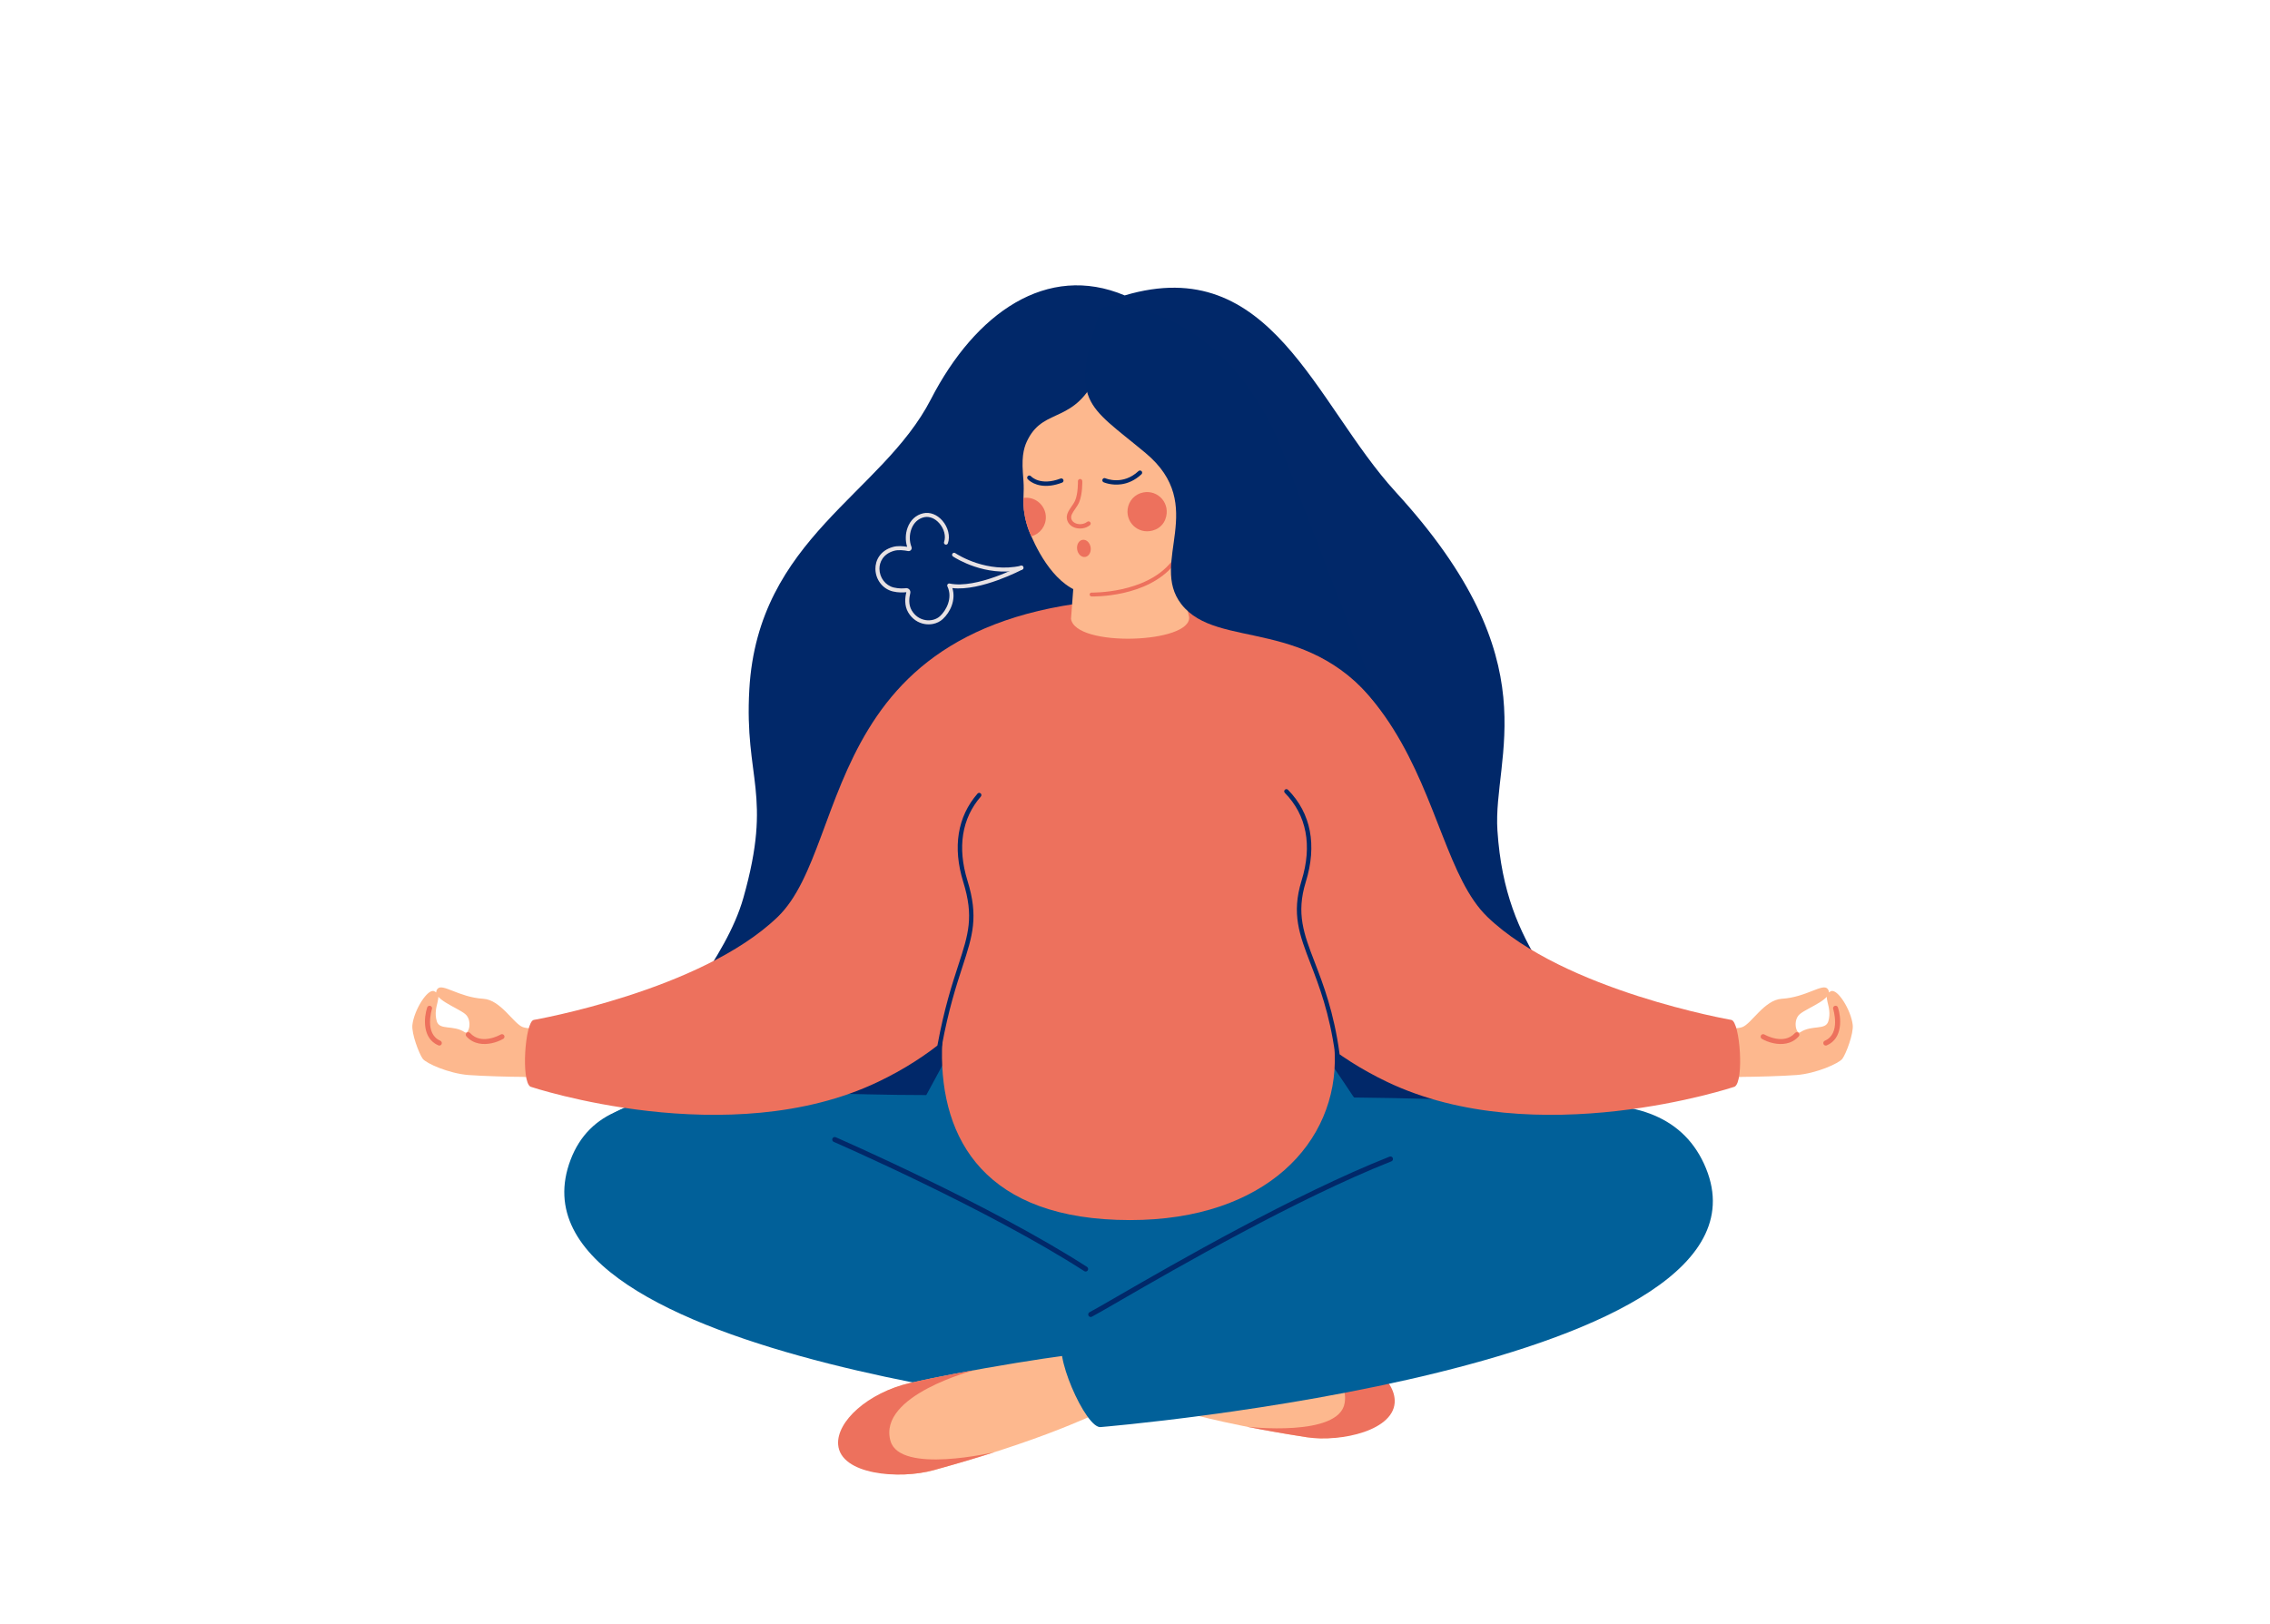 <?xml version="1.0" encoding="UTF-8" standalone="no"?>
<!-- Created with Inkscape (http://www.inkscape.org/) -->

<svg
   version="1.1"
   id="svg2"
   width="3726.667"
   height="2666.667"
   viewBox="0 0 3726.667 2666.667"
   sodipodi:docname="iStock-1401730073.eps"
   xmlns:inkscape="http://www.inkscape.org/namespaces/inkscape"
   xmlns:sodipodi="http://sodipodi.sourceforge.net/DTD/sodipodi-0.dtd"
   xmlns="http://www.w3.org/2000/svg"
   xmlns:svg="http://www.w3.org/2000/svg">
  <defs
     id="defs6" />
  <sodipodi:namedview
     id="namedview4"
     pagecolor="#ffffff"
     bordercolor="#000000"
     borderopacity="0.25"
     inkscape:showpageshadow="2"
     inkscape:pageopacity="0.0"
     inkscape:pagecheckerboard="0"
     inkscape:deskcolor="#d1d1d1" />
  <g
     id="g8"
     inkscape:groupmode="layer"
     inkscape:label="ink_ext_XXXXXX"
     transform="matrix(1.333,0,0,-1.333,0,2666.667)">
    <g
       id="g10"
       transform="scale(0.1)">
      <path
         d="M 0,20000 V 0 H 27950 V 20000 H 0"
         style="fill:#e8e2e4;fill-opacity:0;fill-rule:nonzero;stroke:none"
         id="path12" />
      <path
         d="m 9228.63,11515 c 107.72,1859 1632.57,2399.5 2236.17,3571.5 549.2,1066.6 1431.7,1681.7 2386.6,1279.4 1807.1,536.8 2341.2,-1333.9 3339.1,-2423.2 1921.9,-2097.6 1191.3,-3247.7 1251.5,-4167.8 100.3,-1531.4 880.8,-1890.1 1319.3,-3095.8 582.1,-1600.4 -1148.9,-3718.5 -2987,-3411.3 -1065.5,178.1 -680.9,489.6 -2735.2,464.2 -2829.7,-35 -4112.38,-379.5 -4938.44,282.4 -2741.15,2196.1 -381.05,3391.3 54.9,4931.3 364.29,1286.9 8.79,1460 73.07,2569.3"
         style="fill:#012869;fill-opacity:1;fill-rule:nonzero;stroke:none"
         id="path14" />
      <path
         d="m 19708,6394.9 c 0,0 -1880,80 -3030,90 -17.2,0.2 -601.3,991.8 -930,1040 -1241.1,-144.2 -2669.1,-317.1 -3890,-180 l -450,-830 c -1900.01,0 -3911.59,241.5 -4090.01,-540 -77.63,-340 3262.01,-2179.9 6740.01,-2400 3588.2,-227 5779.6,1618.6 5650,2820"
         style="fill:#016099;fill-opacity:1;fill-rule:nonzero;stroke:none"
         id="path16" />
      <path
         d="m 13965,2770.2 c 0,0 29.1,736.7 403.3,733.3 627.9,-5.8 1496.4,-59.4 1886.1,-102.4 510.4,-56.3 848.2,-350.4 858.5,-633.6 13.5,-371.9 -598.4,-532.8 -1021.1,-467.3 -1616.1,250.3 -2064.8,514.2 -2126.8,470"
         style="fill:#fdb88e;fill-opacity:1;fill-rule:nonzero;stroke:none"
         id="path18" />
      <path
         d="m 15483.2,3461.5 c 311.7,-18.6 592,-40.6 771.2,-60.4 510.4,-56.3 912.4,-361.8 922.7,-645 13.5,-371.9 -662.6,-521.4 -1085.3,-455.9 -277.8,43 -521.1,86.4 -733.9,128.6 0,0 1135.2,-132 1202.5,292.7 91.8,579.3 -1077.2,740 -1077.2,740"
         style="fill:#ed715d;fill-opacity:1;fill-rule:nonzero;stroke:none"
         id="path20" />
      <path
         d="m 14090.7,2562.8 c 0,0 -8011.54,666.6 -7062.89,3156.3 916.86,2406.2 7549.49,-2052.3 7549.49,-2052.3 171.9,-117.4 -300.8,-1148.3 -486.6,-1104"
         style="fill:#016099;fill-opacity:1;fill-rule:nonzero;stroke:none"
         id="path22" />
      <path
         d="m 13658.7,2633.6 c 0,0 -113.4,728.6 -501.9,677.5 -198.1,-26.1 -418.8,-59.5 -641.4,-95.9 -509.5,-83.2 -1028.4,-182.4 -1306.9,-246.8 -524,-121.1 -841.7,-471.2 -820.5,-754 28,-371.5 681.9,-438.7 1113.8,-319.6 1651,455.2 2087.5,774.9 2156.9,738.8"
         style="fill:#fdb88e;fill-opacity:1;fill-rule:nonzero;stroke:none"
         id="path24" />
      <path
         d="m 12003.1,3126.9 c -321.8,-58.2 -610.7,-115.9 -794.6,-158.5 -524,-121.1 -907.3,-476.2 -886,-759 27.9,-371.5 747.4,-433.7 1179.3,-314.6 283.8,78.2 531.7,152.5 748,221.6 0,0 -1164.7,-276.2 -1282.6,137.4 -160.8,564.2 1035.9,873.1 1035.9,873.1"
         style="fill:#ed715d;fill-opacity:1;fill-rule:nonzero;stroke:none"
         id="path26" />
      <path
         d="m 13561.3,2425.5 c 0,0 8592.2,710.2 7424.9,3243.4 -1138.7,2471.2 -7874.3,-2156.7 -7874.3,-2156.7 -174.8,-112.9 262.5,-1126.2 449.4,-1086.7"
         style="fill:#016099;fill-opacity:1;fill-rule:nonzero;stroke:none"
         id="path28" />
      <path
         d="m 13370.5,4341.3 c -5.8,-0.1 -11.7,1.5 -17,4.9 -1186.2,763.9 -3066.6,1584 -3085.4,1592.2 -15.8,6.8 -23,25.1 -16.1,40.8 6.8,15.8 25.1,22.9 40.8,16.1 18.9,-8.2 1903.9,-830.3 3094.4,-1596.9 14.4,-9.3 18.5,-28.5 9.3,-42.9 -5.9,-9.2 -15.8,-14.2 -26,-14.2"
         style="fill:#012869;fill-opacity:1;fill-rule:nonzero;stroke:none"
         id="path30" />
      <path
         d="m 13432.3,3781.3 c -10.8,0.4 -21.1,6.4 -26.5,16.7 -8,15.2 -2.1,33.9 13.1,41.9 56.5,29.6 176.5,99 342.5,195.1 696.8,403.1 2187.2,1260.7 3352.1,1721.4 15.9,6.3 33.9,-1.5 40.2,-17.5 6.3,-15.9 -1.5,-34 -17.4,-40.3 -1160.6,-459 -2648.3,-1315 -3343.8,-1717.3 -166.7,-96.5 -287.1,-166.2 -344.8,-196.4 -4.9,-2.6 -10.2,-3.7 -15.4,-3.6"
         style="fill:#012869;fill-opacity:1;fill-rule:nonzero;stroke:none"
         id="path32" />
      <path
         d="m 10098,9334.9 c 487.1,1172.3 1140,3350 4188.6,3308.5 l -41.1,-80.7 c 3040.3,-447.7 3251.8,-2774.4 3472.5,-3637.8 400.5,-1567 150,-1550 -1955.7,-1446.3 -276,13.5 -3546.3,193.3 -3614.3,326.3 l 736.1,2085.9 -1046,-2053.1 c -74.3,-294.6 -310.2,-378.6 -484.3,-385 -2125.81,-77.8 -1623.84,996.6 -1255.8,1882.2"
         style="fill:#ed715d;fill-opacity:1;fill-rule:nonzero;stroke:none"
         id="path34" />
      <path
         d="m 22690.6,6962.3 c 44.5,60.3 139.2,308.7 127.2,416.9 -20.1,182 -189,455.2 -270.6,414.3 -119.8,-60 25.1,-176.2 -29.1,-367.8 -33.4,-117.7 -203.3,-41.6 -346.5,-137.4 -48.6,-32.6 -97,148.7 -3.8,225.1 101.5,83.1 428.8,193.6 342,308.5 -58.7,77.6 -262,-102.4 -565.4,-120.7 -215,-13 -374,-309.8 -487.7,-349.3 -229,-79.7 -1062.5,172.4 -1815.1,254.9 -147.4,16.2 -2303.8,36.6 -1207.1,-904.7 343,-294.4 2555.8,28.3 3031.4,37.1 128.5,-0.4 493.6,9.5 662.5,22.8 240.2,19 519.9,142.9 562.2,200.3"
         style="fill:#fdb88e;fill-opacity:1;fill-rule:nonzero;stroke:none"
         id="path36" />
      <path
         d="m 21842.1,7153.5 c 101.4,-21.4 222.7,-13.2 310.7,84.1 11.5,12.7 10.5,32.3 -2.2,43.8 -12.8,11.4 -32.3,10.5 -43.8,-2.2 -138.3,-153 -366.9,-23.7 -376.6,-18.1 -14.8,8.5 -33.8,3.5 -42.3,-11.3 -8.6,-14.8 -3.6,-33.8 11.2,-42.4 34.9,-20.3 85.8,-41.8 143,-53.9"
         style="fill:#ed715d;fill-opacity:1;fill-rule:nonzero;stroke:none"
         id="path38" />
      <path
         d="m 22480,7125.5 c 6.1,-1.3 12.5,-0.8 18.6,1.9 200.8,86.3 177.7,343 137.5,466.6 -5.3,16.3 -22.8,25.2 -39.1,19.9 -16.3,-5.2 -25.2,-22.7 -19.9,-39 1,-3.1 96,-304.9 -103,-390.5 -15.7,-6.8 -23,-25.1 -16.2,-40.8 4.1,-9.6 12.6,-16.1 22.1,-18.1"
         style="fill:#ed715d;fill-opacity:1;fill-rule:nonzero;stroke:none"
         id="path40" />
      <path
         d="m 13557.1,12637.6 c 4210.8,16.5 3810.4,-3011.1 4761.8,-3928.2 944.6,-910.4 3004.5,-1268.8 3004.5,-1268.8 107.1,-20.8 158.9,-761.7 39.3,-822.9 0,0 -2444.7,-818.4 -4281.8,60.8 -1276.5,610.9 -1858.9,1634.6 -2053.4,2624.2 -451.8,2298.5 -1710.9,3509.4 -1470.4,3334.9"
         style="fill:#ed715d;fill-opacity:1;fill-rule:nonzero;stroke:none"
         id="path42" />
      <path
         d="m 5206.26,6962.3 c -44.46,60.3 -139.23,308.7 -127.23,416.9 20.18,182 189.06,455.2 270.61,414.3 119.8,-60 -25.12,-176.2 29.17,-367.8 33.32,-117.7 203.21,-41.6 346.42,-137.4 48.66,-32.6 97.09,148.7 3.8,225.1 -101.45,83.1 -428.73,193.6 -341.91,308.5 58.69,77.6 261.91,-102.4 565.32,-120.7 215.02,-13 374.03,-309.8 487.69,-349.3 229.07,-79.7 1062.53,172.4 1815.1,254.9 147.47,16.2 2303.87,36.6 1207.13,-904.7 -343,-294.4 -2555.81,28.3 -3031.38,37.1 -128.5,-0.4 -493.65,9.5 -662.51,22.8 -240.18,19 -519.92,142.9 -562.21,200.3"
         style="fill:#fdb88e;fill-opacity:1;fill-rule:nonzero;stroke:none"
         id="path44" />
      <path
         d="m 6054.74,7153.5 c -101.36,-21.4 -222.65,-13.2 -310.65,84.1 -11.49,12.7 -10.5,32.3 2.21,43.8 12.73,11.4 32.31,10.5 43.8,-2.2 138.29,-153 366.91,-23.7 376.55,-18.1 14.84,8.5 33.79,3.5 42.36,-11.3 8.58,-14.8 3.55,-33.8 -11.25,-42.4 -34.9,-20.3 -85.78,-41.8 -143.02,-53.9"
         style="fill:#ed715d;fill-opacity:1;fill-rule:nonzero;stroke:none"
         id="path46" />
      <path
         d="m 5416.88,7125.5 c -6.06,-1.3 -12.55,-0.8 -18.65,1.9 -200.77,86.3 -177.69,343 -137.43,466.6 5.31,16.3 22.8,25.2 39.06,19.9 16.29,-5.2 25.2,-22.7 19.93,-39 -0.97,-3.1 -96.01,-304.9 102.95,-390.5 15.73,-6.8 23.01,-25.1 16.23,-40.8 -4.13,-9.6 -12.58,-16.1 -22.09,-18.1"
         style="fill:#ed715d;fill-opacity:1;fill-rule:nonzero;stroke:none"
         id="path48" />
      <path
         d="M 14339.7,12637.6 C 10022,12654.9 10529.3,9626.5 9577.97,8709.4 8633.41,7799 6573.44,7440.6 6573.44,7440.6 c -107.03,-20.8 -158.83,-761.7 -39.29,-822.9 0,0 2444.73,-818.4 4281.85,60.8 1276.4,610.9 1858.9,1634.6 2053.4,2624.2 451.8,2298.5 1710.9,3509.4 1470.3,3334.9"
         style="fill:#ed715d;fill-opacity:1;fill-rule:nonzero;stroke:none"
         id="path50" />
      <path
         d="m 12354.7,8984.9 c -438.8,-565.4 -740.8,-1257.7 -753.1,-1908.4 -21,-1113.4 536.4,-2101.6 2316.4,-2101.6 1670,0 2559.7,959 2520.5,2049.5 -23.7,658.9 -356,1351.6 -806.8,1960.5 h -3277"
         style="fill:#ed715d;fill-opacity:1;fill-rule:nonzero;stroke:none"
         id="path52" />
      <path
         d="m 11573.3,7101.4 c 12.9,0 24.3,9.2 26.7,22.3 81.8,444.5 177.4,738.3 254.2,974.4 124.1,381.7 199,612 61,1058.3 -126.5,409 -69.5,767.4 164.8,1036.5 9.9,11.3 8.7,28.5 -2.6,38.3 -11.4,9.9 -28.5,8.7 -38.3,-2.6 -247.4,-284 -308.2,-660.3 -175.8,-1088.3 132.9,-429.8 64.1,-641.3 -60.9,-1025.4 -77.3,-237.6 -173.4,-533.3 -255.8,-981.3 -2.8,-14.8 7,-29 21.8,-31.7 1.6,-0.3 3.3,-0.5 4.9,-0.5"
         style="fill:#002869;fill-opacity:1;fill-rule:nonzero;stroke:none"
         id="path54" />
      <path
         d="m 16470.1,6997.8 c 1.3,0 2.5,0.1 3.8,0.3 14.8,2 25.2,15.7 23.2,30.6 -69.9,510.5 -200.2,849.1 -304.8,1121.2 -134.1,348.7 -231,600.7 -110.5,990.4 140.3,453.7 64.5,846.2 -219.2,1135.3 -10.6,10.7 -27.8,10.8 -38.5,0.3 -10.7,-10.5 -10.8,-27.7 -0.3,-38.4 268.8,-273.9 340.1,-647.7 206.1,-1081.1 -126.1,-407.8 -26.4,-667.1 111.7,-1026 103.6,-269.5 232.6,-604.9 301.6,-1109.1 1.9,-13.6 13.6,-23.5 26.9,-23.5"
         style="fill:#002869;fill-opacity:1;fill-rule:nonzero;stroke:none"
         id="path56" />
      <path
         d="m 14360.6,13672.9 283.8,-1267.3 c 36.1,-328.2 -1401.4,-379.1 -1453.9,-23.8 l 38,505.1 1132.1,786"
         style="fill:#fdb88e;fill-opacity:1;fill-rule:nonzero;stroke:none"
         id="path58" />
      <path
         d="m 14633.8,14064.6 c 133.2,-1027.2 -591.8,-1392.9 -1173.6,-1381.1 -403.8,8.2 -655.6,479.7 -757,711.9 -0.3,0.9 -0.9,2 -1.3,2.8 -48.6,104 -79.2,216.3 -92.3,328 -5.5,49.3 -5.8,96.7 -4.7,144.9 0.7,36.3 2.3,73.2 2.9,111.4 1,61.3 -4.8,126 -10.3,200 -16.7,230.7 21.6,333.4 64.8,415.8 206.1,393.8 577.3,177.1 860.7,811.2 182.8,408.5 1023.8,-673.7 1110.8,-1344.9"
         style="fill:#fdb88e;fill-opacity:1;fill-rule:nonzero;stroke:none"
         id="path60" />
      <path
         d="m 13887.9,13732.9 c -22.6,-182.5 157.1,-329.5 342.2,-251.7 56.2,23.5 100.7,69.9 122,126.9 71.4,190.8 -88,366.7 -272.8,330.6 -102.1,-20 -178.6,-102.6 -191.4,-205.8"
         style="fill:#ed715d;fill-opacity:1;fill-rule:nonzero;stroke:none"
         id="path62" />
      <path
         d="m 12880.5,13636.6 c 2.5,-113.5 -73.9,-209.9 -178.6,-238.4 -48.6,104 -79.2,216.3 -92.3,328 -5.5,49.3 -5.8,96.7 -4.7,144.9 9.5,1.3 19.3,2.2 29.2,2.5 133.4,2.6 243.8,-103.6 246.4,-237"
         style="fill:#ed715d;fill-opacity:1;fill-rule:nonzero;stroke:none"
         id="path64" />
      <path
         d="m 13443,12657.4 c -13.2,0.4 -23.5,11.4 -23.2,24.5 0.4,13.2 11.3,23.5 24.5,23.2 6.5,-0.2 658.5,-12.9 975.7,370.8 8.4,10.2 23.4,11.6 33.6,3.2 10.1,-8.4 11.6,-23.4 3.2,-33.5 -332.2,-401.8 -986.1,-388.9 -1013.8,-388.2"
         style="fill:#ed715d;fill-opacity:1;fill-rule:nonzero;stroke:none"
         id="path66" />
      <path
         d="m 12946.5,14024.1 c -193.4,-27 -284.9,73.3 -289.5,78.4 -9.8,11.2 -8.7,28.2 2.4,38 11.1,9.8 28,8.8 37.9,-2.3 5,-5.5 115.8,-122.5 364.3,-28.4 14,5.3 29.4,-1.8 34.7,-15.6 5.3,-13.9 -1.7,-29.5 -15.6,-34.7 -49.3,-18.7 -94,-29.8 -134.2,-35.4"
         style="fill:#002869;fill-opacity:1;fill-rule:nonzero;stroke:none"
         id="path68" />
      <path
         d="m 13809,14039.3 c -119.6,-16.7 -210.7,22 -216.8,24.7 -13.7,5.9 -19.9,21.8 -13.9,35.4 6,13.6 21.8,19.8 35.4,13.9 v 0 c 8.7,-3.8 216.3,-90.7 407.8,88.5 10.8,10.2 27.8,9.6 38,-1.2 10.1,-10.9 9.6,-27.9 -1.3,-38 -84.9,-79.5 -172.8,-112.7 -249.2,-123.3"
         style="fill:#002869;fill-opacity:1;fill-rule:nonzero;stroke:none"
         id="path70" />
      <path
         d="m 13330.7,13496.2 c -31,-4.3 -63.4,-1.8 -93,8.3 -50.1,17 -85.2,53.5 -96.3,100.1 -14.3,59.9 21.1,111.1 55.3,160.7 17,24.5 34.6,49.9 45.3,75.5 36.9,88.4 33.6,234.7 33.6,236.2 -0.4,14.9 11.5,27.2 26.2,27.6 14.8,0.3 27.2,-11.4 27.6,-26.2 0.1,-6.5 3.6,-159.2 -37.8,-258.3 -12.8,-30.8 -32,-58.6 -50.6,-85.5 -30.1,-43.4 -56,-80.9 -47.3,-117.5 9.2,-38.7 42.4,-55.3 61.3,-61.7 44.9,-15.2 100,-6.6 134,21 11.5,9.4 28.5,7.7 37.9,-3.9 9.3,-11.5 7.6,-28.4 -4,-37.8 -25.4,-20.6 -57.9,-33.8 -92.2,-38.5"
         style="fill:#ed715d;fill-opacity:1;fill-rule:nonzero;stroke:none"
         id="path72" />
      <path
         d="m 13558,16204.9 c 121.6,113.3 1595.6,20.1 2280,-1870 162,-447.5 1194,-3110 1194,-3110 -880,1220 -2034.1,757.2 -2483.6,1338.4 -398.4,514.9 339.6,1211.6 -440.4,1861.6 -727.3,606.1 -940,610 -550,1780"
         style="fill:#002869;fill-opacity:1;fill-rule:nonzero;stroke:none"
         id="path74" />
      <path
         d="m 13266,13236.9 c 8.8,-58.3 53.1,-99.9 99,-93 45.9,7 75.9,59.8 67.1,118.1 -8.8,58.3 -53.1,99.9 -99,93 -45.9,-6.9 -76,-59.8 -67.1,-118.1"
         style="fill:#ed715d;fill-opacity:1;fill-rule:nonzero;stroke:none"
         id="path76" />
      <path
         d="m 11489.1,12318.5 c 46.2,8.9 88.6,29.3 121.7,59.8 93,85.3 163.9,236.4 118.6,382.3 348.4,-42.1 857,226.1 862.3,228.9 12.1,6.4 16.7,21.5 10.2,33.6 -6.4,12.1 -21.5,16.7 -33.6,10.2 -5.4,-2.8 -542.4,-286.1 -872.7,-216.9 -9.3,1.9 -18.8,-1.6 -24.6,-9 -5.9,-7.4 -7,-17.5 -2.9,-26 68.8,-144.6 -16.6,-298.4 -90.9,-366.6 -44.2,-40.6 -110,-59 -176,-49.1 -72.4,10.8 -133.9,53.7 -173.3,120.7 -40.6,69.4 -31.8,153.1 -17.2,211.1 3.9,15.9 -0.1,32.7 -10.8,44.9 -10.7,12.2 -26.7,18.4 -42.8,16.6 -29.8,-3.4 -89,-6.7 -150.6,8.6 -101.7,25.3 -173.8,119.6 -175.4,229.1 -1.2,83 45.4,185 179.7,222.6 53.8,15.2 123.4,6.9 172.3,-2.7 13.7,-2.7 27.6,2.3 36.5,13 8.9,10.7 11.1,25.5 5.9,38.5 -26.7,66.5 -27.2,148.3 -1.4,218.8 28.7,78.3 84.7,130.3 157.7,146.4 1.4,0.3 2.7,0.6 4.1,0.9 62.4,12 130.2,-15.8 182,-74.9 60.5,-68.8 84.3,-161.6 59.2,-230.7 -4.7,-12.9 2,-27.2 14.9,-31.8 12.9,-4.7 27.1,2 31.8,14.8 31.1,85.7 3.5,198.4 -68.5,280.5 -65.2,74.2 -152.7,107.9 -234.2,89.7 -90.2,-19.9 -159,-83 -193.6,-177.8 -27.5,-75 -29.1,-161.3 -5.1,-235 -52.3,8.7 -119.4,13.8 -175,-1.8 -161.4,-45.2 -217.4,-169.8 -216,-271.2 1.9,-132.1 89.6,-245.8 213.1,-276.6 69.2,-17.2 135.1,-13.5 168.2,-9.8 -17,-67 -26.8,-164.5 22.4,-248.3 47.1,-80.2 121.2,-131.6 208.7,-144.7 32.3,-4.8 64.6,-4 95.3,1.9"
         style="fill:#e8e2e4;fill-opacity:1;fill-rule:nonzero;stroke:none"
         id="path78" />
      <path
         d="m 12557,12981.3 c 9.4,1.8 18.9,3.7 28.5,5.9 13.3,3 21.7,16.3 18.7,29.7 -3,13.3 -16,21.6 -29.6,18.8 -414.7,-93.1 -770.4,129.5 -809.6,155.2 -0.3,0.2 -1.4,0.9 -1.8,1.1 -11.8,7 -27,3 -34,-8.8 -6.9,-11.8 -3,-27.1 8.8,-34 39.8,-26.1 396.5,-249.4 819,-167.9"
         style="fill:#e8e2e4;fill-opacity:1;fill-rule:nonzero;stroke:none"
         id="path80" />
    </g>
  </g>
</svg>
